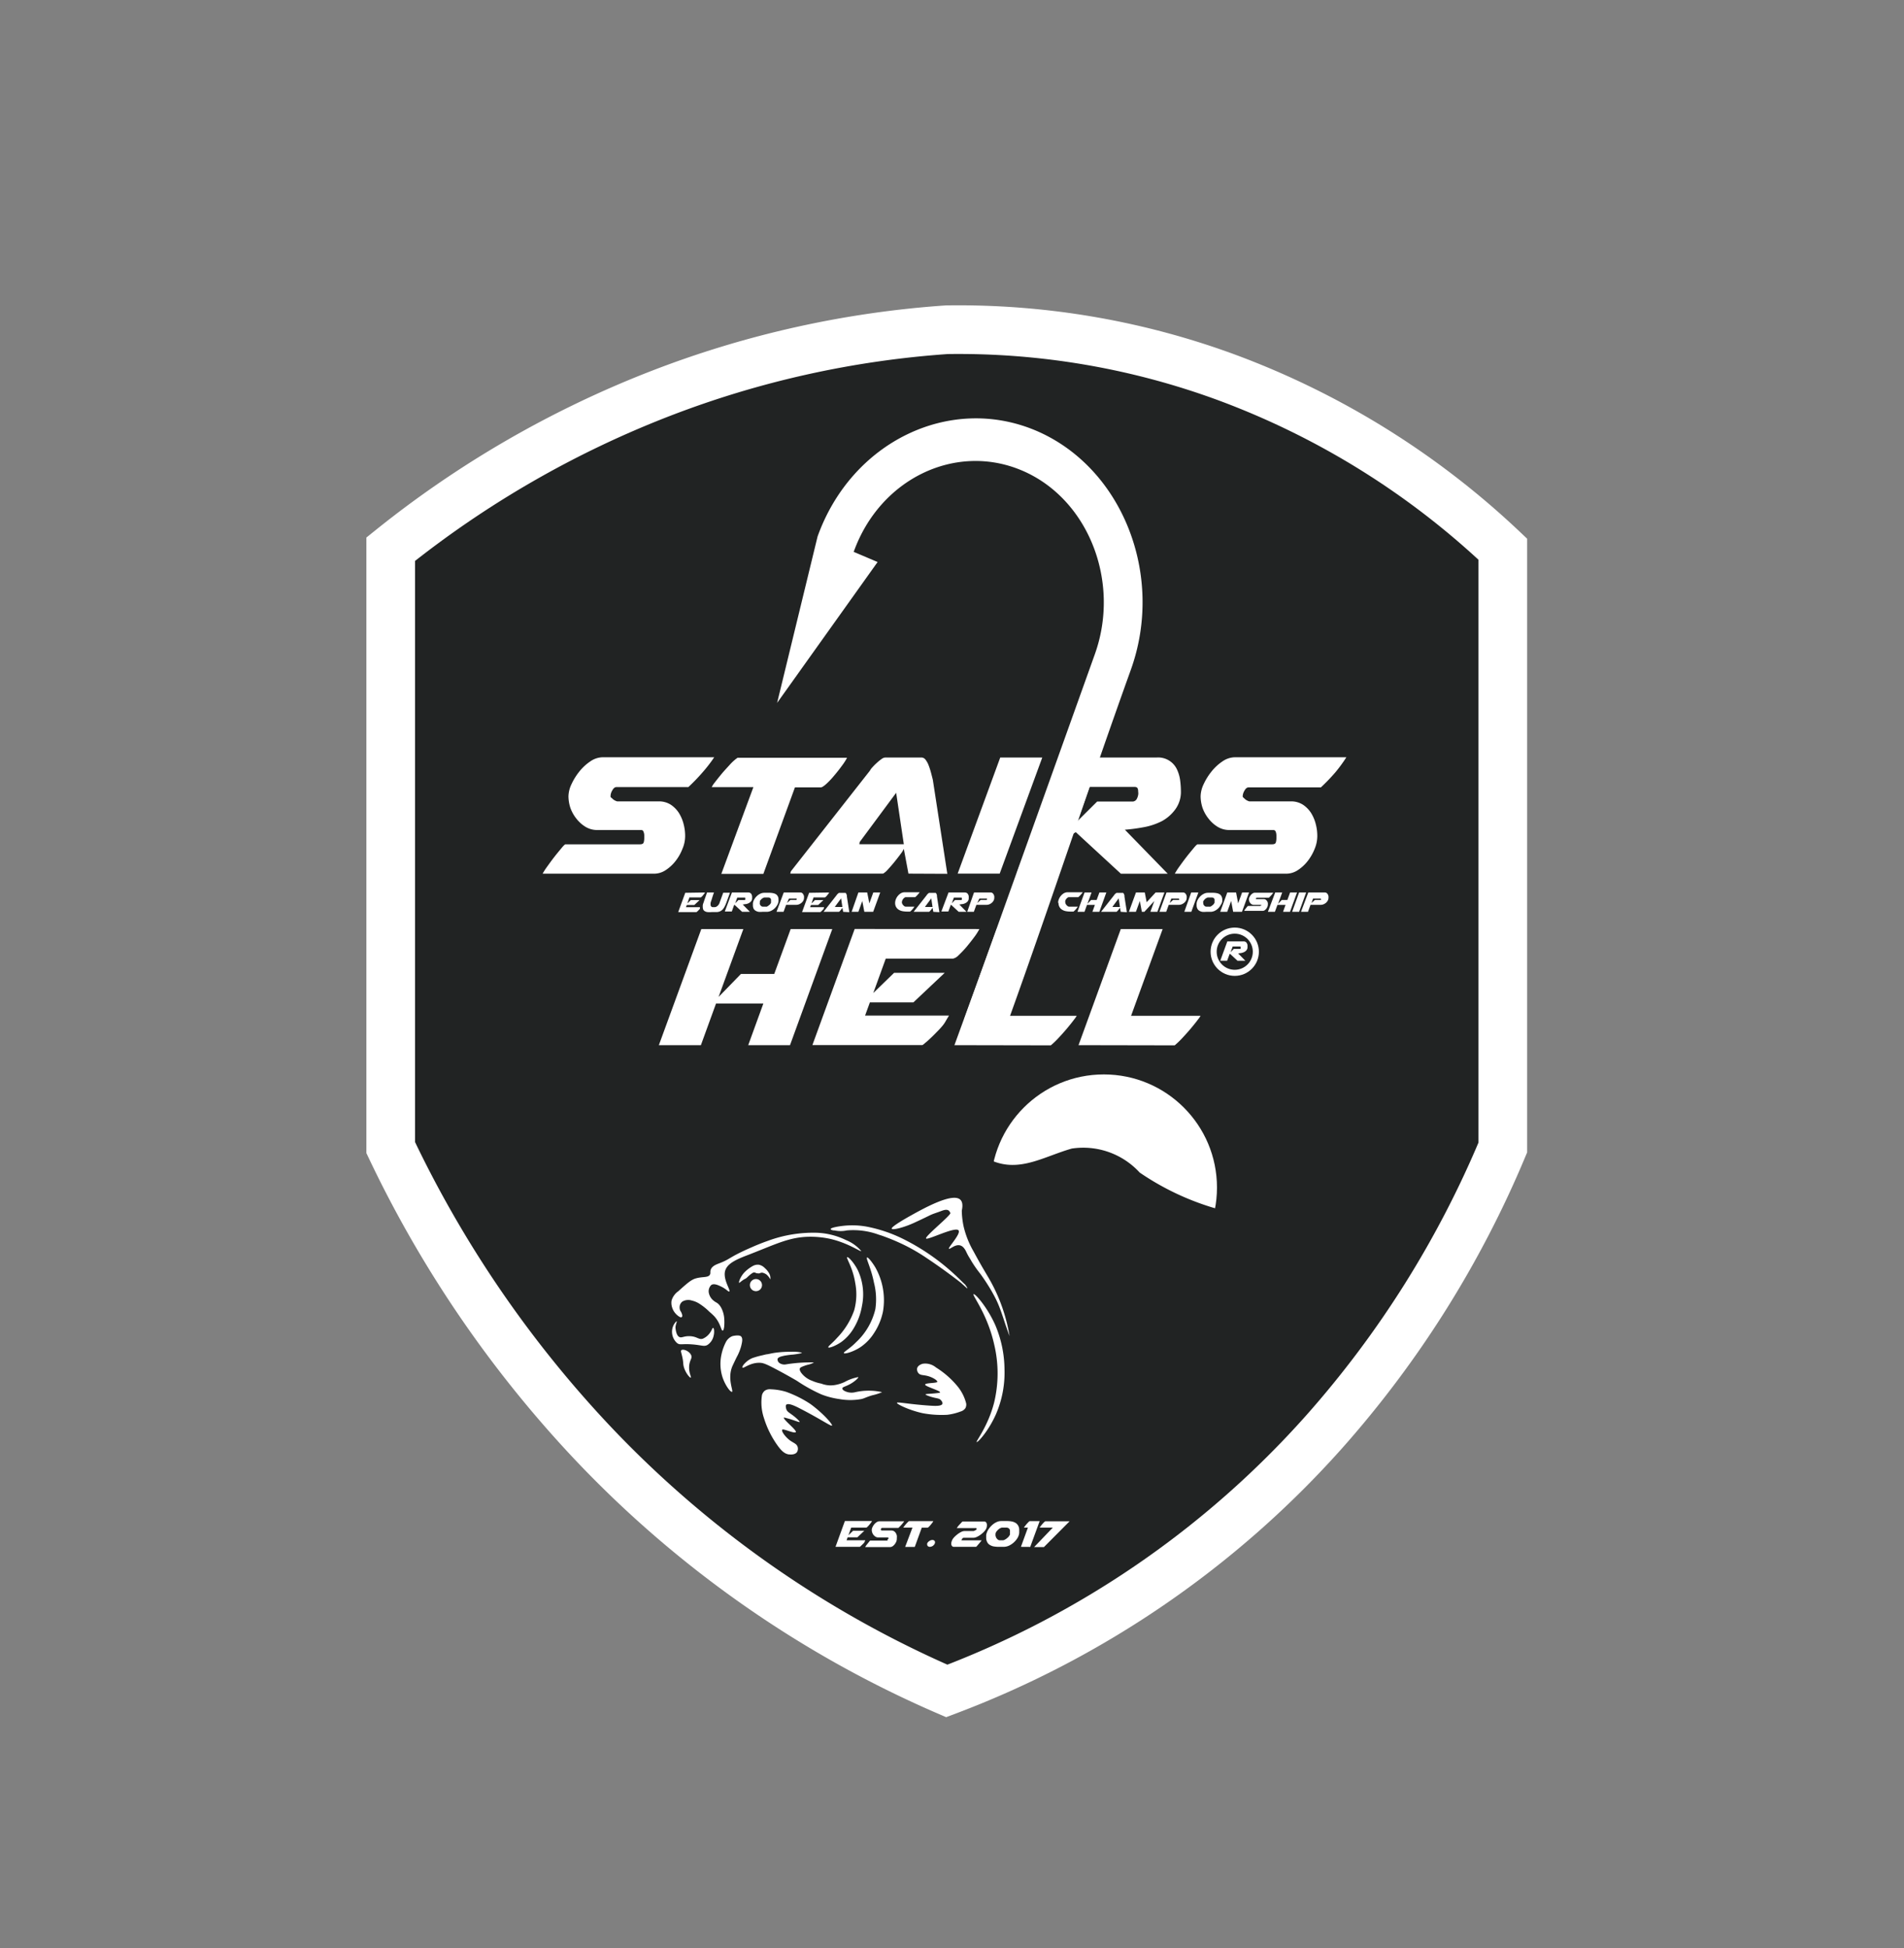 <svg xmlns="http://www.w3.org/2000/svg" viewBox="0 0 313 320.31"><rect x="0" y="0" width="313" height="320.31" fill="#808080" stroke="none"/><defs><style>.cls-3{fill:#212323}.cls-2{fill:#fff}</style></defs><g id="WB_2D" data-name="WB 2D"><path d="M155.64 54.21a161.18 161.18 0 0 0-47 10.46 167.19 167.19 0 0 0-44.41 25.62v98.38a188.5 188.5 0 0 0 32.59 47.92A176.78 176.78 0 0 0 155.64 278a157.28 157.28 0 0 0 62-42.56 168 168 0 0 0 29.41-46.79V90.29a133.54 133.54 0 0 0-45-28.09 127.46 127.46 0 0 0-46.41-7.99Z" style="stroke-miterlimit:10;stroke:#f5f3ec;stroke-width:6px;fill:#212323"/><circle class="cls-2" cx="181.46" cy="195.24" r="18.6"/><path class="cls-3" d="M239.18 208.66c.32-.21 2.3-2.48 2-2.54-.51-.12-1.46-.3-4.25-.7a48.18 48.18 0 0 1-4.95-.84c-11.38-2.45-13.38-5.25-21.66-5.25a56.14 56.14 0 0 1-10.5-.66 43.66 43.66 0 0 1-12.47-5.9 12.58 12.58 0 0 0-11.16-3.94c-4.59 1.31-8.53 3.94-13.12 2a48.85 48.85 0 0 0-9.19-2.63c-10.5-2-14.2-3.22-24.12-4.1-11.19-1-24.08-15.13-38.51-1.71-2.72 2.34-6.93.56-10.21 1.88-2 .65-3.78 1.15-5.58 1.64a30.29 30.29 0 0 1-3.64 1 18.1 18.1 0 0 1-2.3.28 11.77 11.77 0 0 1-6.58-.08 4.06 4.06 0 0 0-.86-.13c-.68-.09-.78-.17-.85-.12s0 .87 1.29 3.22l2.54 4.73a163 163 0 0 0 28.43 41.73A165.06 165.06 0 0 0 156.1 278c42-21.15 56.52-34.26 61.55-42.52 0-.02 12.72-20.92 21.53-26.82Z"/><path class="cls-3" d="M214.08 242.12a138.85 138.85 0 0 0-21.92-2.59c-2-.07-5.13-.18-9.21 0-4.73.24-6.18.67-9.06.83-5.7.32-6.21-1-14.69-2-5.36-.62-12.42-1.43-17.79 0-.74.2-3.45.91-7.25 1.64-.94.18-2 .35-3.38.48-5.31.53-9 .06-16.45-.91-13.07-1.7-18.45-2.34-21.06-2.07a188.88 188.88 0 0 0 61.56 40.5 168.93 168.93 0 0 0 59.25-35.88Z"/><path class="cls-2" d="M105.91 137.58v-.22a1.58 1.58 0 0 0-.11-.59.4.4 0 0 0-.39-.31h-7.2a3.7 3.7 0 0 1-1.95-.52 5.55 5.55 0 0 1-1.49-1.33 6.14 6.14 0 0 1-1-1.78 6.22 6.22 0 0 1-.32-1.91 4.84 4.84 0 0 1 .5-2 10 10 0 0 1 1.3-2.09 8.06 8.06 0 0 1 1.8-1.66 3.66 3.66 0 0 1 2-.67h18.36a24 24 0 0 1-1.89 2.45 31.58 31.58 0 0 1-2.36 2.45h-11.82c-.26 0-.49.18-.68.54a1.91 1.91 0 0 0-.29.87v.19s0 .07.14.16a2.53 2.53 0 0 1 .22.2 1.61 1.61 0 0 0 .41.27 1.54 1.54 0 0 0 .31.12h6.84a3.58 3.58 0 0 1 2 .56 4.62 4.62 0 0 1 1.35 1.4 6.42 6.42 0 0 1 .75 1.82 7.57 7.57 0 0 1 .24 1.8v.22a5.33 5.33 0 0 1-.44 2 7.81 7.81 0 0 1-1.13 2 6.76 6.76 0 0 1-1.62 1.5 3.47 3.47 0 0 1-1.89.59H89.2a11.2 11.2 0 0 1 .74-1.15c.38-.53.77-1.07 1.19-1.61s.81-1 1.17-1.44.58-.63.65-.63h12.24c.36 0 .57-.1.63-.32a2.54 2.54 0 0 0 .09-.68Zm17.94-8.17H117a3.8 3.8 0 0 1 .52-.79c.33-.43.71-.91 1.15-1.44s.9-1 1.37-1.53a7.39 7.39 0 0 1 1.21-1.07h18a9.48 9.48 0 0 1-.85 1.32c-.39.54-.81 1.07-1.26 1.6a13.36 13.36 0 0 1-1.29 1.37c-.42.38-.73.58-.92.58h-4.25l-5.19 14.22h-6.91Zm25.49 14.22-.76-4.07a4.32 4.32 0 0 1-.52.83c-.3.41-.64.84-1 1.29s-.74.88-1.1 1.27a3.08 3.08 0 0 1-.79.68h-15.24c0-.19.07-.28.07-.25v-.11l13-16.56a2.54 2.54 0 0 1 .43-.58 9.24 9.24 0 0 1 .7-.7 7.12 7.12 0 0 1 .76-.62 1.17 1.17 0 0 1 .63-.27h6a.86.86 0 0 1 .66.4 3.57 3.57 0 0 1 .52 1 11.38 11.38 0 0 1 .38 1.21c.11.42.2.77.27 1.06l2.38 15.45Zm-8.07-4.83h7.31l-1.26-8.46-6 8.1Zm23.16-14.26h6.91l-7 19.09h-6.91Zm9.67 0h16.06a3.4 3.4 0 0 1 3.3 1.91 6.06 6.06 0 0 1 .54 1.8 14.94 14.94 0 0 1 .13 1.8 4.87 4.87 0 0 1-.91 3A6.65 6.65 0 0 1 191 135a10.79 10.79 0 0 1-3 1 29.13 29.13 0 0 1-3.08.41l7.05 7.24h-7.7l-7.42-6.84-.45.28-2.4 6.54h-6.88Zm13 5.51a1 1 0 0 0-.11-.48c-.07-.13-.25-.2-.54-.2h-7.33l-2 5.63 3.24-3.22h5.76a.81.81 0 0 0 .78-.48 2.13 2.13 0 0 0 .23-.85Zm22.73 7.53v-.22a1.78 1.78 0 0 0-.1-.59.42.42 0 0 0-.4-.31h-7.2a3.7 3.7 0 0 1-1.95-.52 5.55 5.55 0 0 1-1.49-1.33 6.14 6.14 0 0 1-1-1.78 6.22 6.22 0 0 1-.32-1.91 4.84 4.84 0 0 1 .5-2 10 10 0 0 1 1.3-2.09 8.06 8.06 0 0 1 1.8-1.66 3.69 3.69 0 0 1 2-.67h18.36a24 24 0 0 1-1.83 2.5 31.58 31.58 0 0 1-2.36 2.45h-11.88c-.26 0-.49.18-.68.54a1.91 1.91 0 0 0-.29.87v.14s.05.07.14.16a2.53 2.53 0 0 1 .22.2 1.61 1.61 0 0 0 .41.27 1.54 1.54 0 0 0 .31.12h6.84a3.58 3.58 0 0 1 2 .56 4.62 4.62 0 0 1 1.35 1.4 6.42 6.42 0 0 1 .75 1.82 7.57 7.57 0 0 1 .24 1.8v.22a5.51 5.51 0 0 1-.43 2 8.17 8.17 0 0 1-1.14 2 6.76 6.76 0 0 1-1.62 1.5 3.47 3.47 0 0 1-1.89.59h-18.34a10.64 10.64 0 0 1 .73-1.15c.38-.53.77-1.07 1.19-1.61s.81-1 1.17-1.44.58-.63.65-.63h12.24c.36 0 .57-.1.63-.32a2.54 2.54 0 0 0 .09-.68Zm-94.54 15.16h6.91l-4.07 11.16 3.68-3.78h5.47l2.7-7.38h6.84l-6.95 19.09H123l2.49-6.85h-7.78l-2.49 6.85h-6.91Zm45.71 0a9.25 9.25 0 0 1-.84 1.32c-.4.54-.82 1.07-1.26 1.6a15.91 15.91 0 0 1-1.3 1.37 1.83 1.83 0 0 1-.92.57h-11.07l-2.05 5.66 3.42-3.32h8.32l-5.15 4.86H143l-.79 2.17H156a3.11 3.11 0 0 1-.18.3l-.29.49c-.09.17-.19.32-.28.47l-.18.25a11.1 11.1 0 0 1-.89 1c-.37.38-.73.75-1.09 1.09s-.68.65-1 .89a2.84 2.84 0 0 1-.45.36h-18.09l6.95-19.09Zm-4.1 19.09 6.95-19.09h6.88L165.54 167H177a4.27 4.27 0 0 1-.42.61c-.3.41-.68.88-1.13 1.42s-.94 1.08-1.44 1.62a14.26 14.26 0 0 1-1.26 1.21Zm20.4 0 6.95-19.09h6.88L185.94 167h11.42a4.27 4.27 0 0 1-.42.61c-.3.41-.68.88-1.13 1.42s-.94 1.08-1.44 1.62a14.26 14.26 0 0 1-1.26 1.21Z"/><path class="cls-2" d="M170.31 70.8c-14.16-6-30.33 1.82-35.91 17.41l-6.65 27.35 16.52-23.16-3.93-1.67c4.3-12 16.72-18 27.63-13.39s16.31 18.25 12 30.25c-7.12 19.91-14.29 39.92-21.41 59.82 2.22.06 5.12 0 7.34 0 6.88-19.12 13.13-38.18 20-57.3 5.6-15.59-1.43-33.28-15.59-39.31Zm-26.96 179.27a2.36 2.36 0 0 1-.18.29l-.29.36c-.09.11-.19.21-.28.3s-.16.13-.21.13h-2.46l-.46 1.25.76-.73h1.85l-1.14 1.08h-1.6l-.17.48h3.06v.06l-.06.11-.06.11v.05c-.05.07-.12.14-.2.23l-.25.24-.21.2-.1.08h-4l1.54-4.24Zm2.7 2.93v-.05a.69.69 0 0 0 0-.13.1.1 0 0 0-.09-.06h-1.6a.77.77 0 0 1-.43-.12 1.38 1.38 0 0 1-.34-.3 1.47 1.47 0 0 1-.21-.39 1.33 1.33 0 0 1-.07-.43 1.13 1.13 0 0 1 .11-.43 2.29 2.29 0 0 1 .29-.47 1.7 1.7 0 0 1 .4-.36.81.81 0 0 1 .45-.15h4.08q-.19.27-.42.54c-.16.18-.33.36-.53.55H145q-.09 0-.15.12a.45.45 0 0 0-.06.19l.05.05.09.06h1.59a.84.84 0 0 1 .45.12 1.11 1.11 0 0 1 .3.31 1.46 1.46 0 0 1 .16.41 1.39 1.39 0 0 1 0 .39v.15a1.29 1.29 0 0 1-.09.45 2.3 2.3 0 0 1-.25.43 1.64 1.64 0 0 1-.36.34.86.86 0 0 1-.42.13h-4.08a1.52 1.52 0 0 1 .16-.26 4.11 4.11 0 0 1 .27-.35l.26-.33c.08-.09.12-.13.14-.13h2.72c.08 0 .13 0 .14-.08a.68.68 0 0 0 0-.15Zm3.95-1.85h-1.51l.12-.18.25-.32c.1-.11.2-.23.31-.34a1.58 1.58 0 0 1 .26-.23h4a2.36 2.36 0 0 1-.18.29l-.29.36c-.09.11-.19.21-.28.3s-.16.13-.21.13h-.94l-1.15 3.16h-1.58Zm2.79 2.2a.8.8 0 0 1 .48-.17.49.49 0 0 1 .33.11.37.37 0 0 1 .11.27.64.64 0 0 1-.09.3 1.06 1.06 0 0 1-.27.29.82.82 0 0 1-.23.11.74.74 0 0 1-.25.05.49.49 0 0 1-.33-.11.34.34 0 0 1-.12-.27.4.4 0 0 1 0-.18.84.84 0 0 1 .37-.4Zm5.26-.17s0 .06.09.06h3.24l-.33.41-.3.35a3.09 3.09 0 0 1-.28.31h-3.64a.38.38 0 0 1-.34-.15.56.56 0 0 1-.11-.37 1.11 1.11 0 0 1 .08-.42 1.59 1.59 0 0 1 .22-.43 3.06 3.06 0 0 1 .36-.39 5 5 0 0 1 .5-.41 3.18 3.18 0 0 1 .53-.31 1.25 1.25 0 0 1 .48-.12h1.52l.11-.05.15-.07.08-.05h.05a.33.33 0 0 0 .08-.22c0-.06 0-.09-.07-.09h-3.19c.06-.09.12-.18.2-.28a3.47 3.47 0 0 1 .25-.29l.26-.28a2.72 2.72 0 0 1 .24-.24h3.53a.43.43 0 0 1 .37.17.84.84 0 0 1 .11.44 1.64 1.64 0 0 1-.06.42 1.79 1.79 0 0 1-.2.39 3.43 3.43 0 0 1-.38.42 5.08 5.08 0 0 1-.51.41 3.91 3.91 0 0 1-.56.31 1.34 1.34 0 0 1-.52.12h-1.6a.2.2 0 0 0-.13.05l-.11.11Zm9.25-.38a3.3 3.3 0 0 1-.6.75 3.44 3.44 0 0 1-.8.55 2.18 2.18 0 0 1-.93.21h-.8a5.22 5.22 0 0 1-.82-.07 1.75 1.75 0 0 1-.64-.25 1.09 1.09 0 0 1-.43-.47 1.48 1.48 0 0 1-.16-.74 1.41 1.41 0 0 1 0-.2 1.8 1.8 0 0 1 0-.22 2.46 2.46 0 0 1 .29-.79 3.44 3.44 0 0 1 .58-.74 2.89 2.89 0 0 1 .76-.55 1.8 1.8 0 0 1 .84-.21h1a3.94 3.94 0 0 1 .8.08 1.93 1.93 0 0 1 .62.26 1.39 1.39 0 0 1 .4.47 1.49 1.49 0 0 1 .14.69 1.48 1.48 0 0 1 0 .21v.23a2 2 0 0 1-.25.79Zm-3.65-.49v.05a.89.89 0 0 0 .06.3.85.85 0 0 0 .15.28 1.1 1.1 0 0 0 .22.21.56.56 0 0 0 .27.08h.53a.73.73 0 0 0 .25-.07 3.4 3.4 0 0 0 .3-.18l.3-.25a1.57 1.57 0 0 0 .21-.28 1 1 0 0 0 .09-.17v-.08a.6.6 0 0 0 0-.08v-.27a2.11 2.11 0 0 0 0-.25.54.54 0 0 0-.1-.23.46.46 0 0 0-.2-.16.73.73 0 0 0-.32-.06h-.65a.57.57 0 0 0-.27.07 1.19 1.19 0 0 0-.3.18 1.52 1.52 0 0 0-.26.25 1.17 1.17 0 0 0-.2.27l-.07.18a.56.56 0 0 0 0 .15s-.01.03-.01.06Zm4.18 2 1.15-3.16h-.66l.12-.18.25-.32c.1-.11.2-.23.31-.34a1.58 1.58 0 0 1 .26-.23h1.65l-1.55 4.24Zm5.24-3.16h-2.15l.08-.15.25-.32c.1-.11.2-.23.31-.34a1.27 1.27 0 0 1 .27-.23h4l-4.22 4.24H170Z"/><path d="M155.64 54.21a161.18 161.18 0 0 0-47 10.46 167.19 167.19 0 0 0-44.41 25.62v98.38a188.5 188.5 0 0 0 32.59 47.92A176.78 176.78 0 0 0 155.64 278a157.28 157.28 0 0 0 62-42.56 168 168 0 0 0 29.41-46.79V90.29a133.54 133.54 0 0 0-45-28.09 127.46 127.46 0 0 0-46.41-7.99Z" style="stroke-width:8px;fill:none;stroke:#fff;stroke-miterlimit:10"/><g id="KAPR"><g id="KAPR-2" data-name="KAPR"><path class="cls-2" d="M136.55 202.07c0-.24 1.35-.46 2.11-.54a13.3 13.3 0 0 1 3.9.15 23.51 23.51 0 0 1 5.89 2 36 36 0 0 1 8.89 6.24c.57.53 1 1 1.32 1.27.33.47.39.59.36.61s-.06 0-.42-.33-.44-.39-.57-.52c-2.26-1.77-4.2-3.12-5.64-4.08a30.54 30.54 0 0 0-3.06-1.84 32.69 32.69 0 0 0-3.23-1.46c-.42-.16-.78-.3-1.19-.44l-.45-.14a12.13 12.13 0 0 0-5.26-.7 4.77 4.77 0 0 1-2 0c-.2.02-.64-.08-.65-.22Zm-17.16 18.46a8.08 8.08 0 0 0-.79 2.17 7.2 7.2 0 0 0 .15 3.65c.44 1.38 1.33 2.57 1.59 2.47s-.77-2.06 0-4.07c.08-.21.3-.66.74-1.58a8.3 8.3 0 0 0 .76-1.85c.16-.66.3-1.26 0-1.59s-1.36-.09-1.44-.06a2.06 2.06 0 0 0-1.01.86ZM112 222c-.13.12 0 .34.18 1.17s.09 1 .23 1.55c.28 1 1 1.84 1.15 1.77s-.48-1-.21-2.32c.15-.68.42-.88.3-1.29-.25-.76-1.41-1.18-1.65-.88Z"/><circle class="cls-2" cx="124.27" cy="211.28" r="1"/><path class="cls-2" d="M121.51 210.9c-.12-.07.22-1.1 1-1.85a6.09 6.09 0 0 1 1-.77 3 3 0 0 1 .47-.25 1.69 1.69 0 0 1 .77-.1 1.83 1.83 0 0 1 1 .57 2.82 2.82 0 0 1 .54.61 1.69 1.69 0 0 1 .35 1.2c-.06 0-.17-.37-.61-.75a1.69 1.69 0 0 0-.69-.32.48.48 0 0 0-.18 0 1.42 1.42 0 0 0-.29.1.73.73 0 0 1-.33 0c-.27 0-.33-.12-.52-.14s-.31.08-.57.26a8.7 8.7 0 0 0-.7.62c-.26.21-.31.16-.65.4s-.55.45-.59.42Zm25.08-8.9c-.14-.32 2.66-1.89 3.09-2.13 2.24-1.25 7-3.89 8.22-2.6.23.24.44.72.21 1.76a13.6 13.6 0 0 0 .29 2.56 15 15 0 0 0 1.65 4.16c1.56 2.9 2.18 3.78 2.91 5.12a28 28 0 0 1 3 8.78s-.18-.46-.49-1.36c-.21-.58-.31-.91-.43-1.27-.38-1.14-.67-2-1.07-2.9-.34-.75-.64-1.28-.93-1.8a32.82 32.82 0 0 0-1.9-2.92 18.79 18.79 0 0 1-1.49-2.14c-.16-.31-.43-.66-.72-1.27-.18-.38-.48-1.07-1.1-1.24-.84-.22-1.67.7-1.84.54s2-2.45 1.59-3c-.49-.72-5.16 1.68-5.35 1.32s4.08-3.78 4-4.18a.92.92 0 0 0-.3-.43c-.34-.21-.81-.05-1.26.12-.73.28-1.28.42-1.88.72 0 0-1.11.55-2.31 1.1-1.71.82-3.77 1.36-3.89 1.06Zm.86 28.63c-.07.19 1.88 1.18 4.2 1.7a16.91 16.91 0 0 0 4.06.27 9.26 9.26 0 0 0 2.2-.54 1.44 1.44 0 0 0 .78-.53 1.25 1.25 0 0 0 .14-.8 7.27 7.27 0 0 0-1.58-3 14.46 14.46 0 0 0-3.38-2.91 2.75 2.75 0 0 0-2.11-.62c-.1 0-.9.22-1 .8a1 1 0 0 0 .22.75c.31.36.73.29 1.35.43.92.2 1.8.76 1.75 1s-1.94.15-2 .45 2.52 1 2.46 1.29c0 .05-.11.08-.82.15-1.11.11-1.56.09-1.57.18s.76.38 1.41.53.91.15 1.16.46c0 0 .29.33.2.56-.15.42-1.32.34-2 .3-3.48-.23-5.41-.66-5.47-.47Zm-25.4-5.79c-.13-.2.63-1.16 1.65-1.57a14.39 14.39 0 0 1 1.61-.45l.66-.16c.24 0 .78-.16 1.47-.26a18 18 0 0 1 2.66-.16 6.08 6.08 0 0 1 1.73.15c0 .13-1.34.3-1.45.31a13.27 13.27 0 0 0-1.47.19c-.57.13-1 .24-1.09.54a.75.75 0 0 0 .33.67 1.46 1.46 0 0 0 1.12.2 25.36 25.36 0 0 1 4.54-.31 3.38 3.38 0 0 1-1 .38 6.85 6.85 0 0 0-.71.23c-.36.14-.53.22-.6.36-.14.3.2.73.36.92a3.94 3.94 0 0 0 1.67 1.14 6.84 6.84 0 0 0 1.47.45 4.42 4.42 0 0 0 1.36.29 4.54 4.54 0 0 0 .92-.06 6 6 0 0 0 1.58-.5 7.41 7.41 0 0 1 2.24-.8c.06.11-.56.72-1.37 1.16s-1.24.45-1.25.71.41.44.53.49a2.5 2.5 0 0 0 1.6.12 10 10 0 0 1 4.4 0 9.13 9.13 0 0 1-1.64.52c-1.08.33-1.24.49-1.76.61a10.16 10.16 0 0 1-3.66 0 13 13 0 0 1-2.92-.76 26.26 26.26 0 0 1-4-2.22c-.11-.07-1.41-.83-3.13-1.75-2-1.06-2.42-1.21-3-1.23-1.6-.05-2.71 1.01-2.85.79Z"/><path class="cls-2" d="M160.05 212.77c.23-.14 2.2 2.06 3.53 5a19 19 0 0 1 1.55 7.3 17.25 17.25 0 0 1-1.4 7.43c-1.21 2.74-3 4.69-3.17 4.58s1.88-2.59 2.88-6.55a20.51 20.51 0 0 0 0-9.47c-1.12-5.06-3.66-8.12-3.39-8.29Zm-20.97-8.89a11.91 11.91 0 0 0-4.88-1.21 21.62 21.62 0 0 0-7.72 1.24l-.5.18c-.7.25-1.18.45-1.75.68l-.87.38c-3.59 1.58-3.25 1.83-5.08 2.53-.49.19-1.22.44-1.44 1.06-.13.36 0 .52-.12.79-.29.58-1.22.31-2.38.66-.76.23-1.45.85-2.84 2.1a2.86 2.86 0 0 0-1.1 1.53 2.43 2.43 0 0 0 .08 1.1 2.74 2.74 0 0 0 .79 1.25c.07.06.58.52.78.38s.07-.43.06-.5a1.88 1.88 0 0 0-.27-.55 1.36 1.36 0 0 1-.08-.89 1.18 1.18 0 0 1 .42-.63 1.91 1.91 0 0 1 1.56-.16 3.89 3.89 0 0 1 1.25.53 10 10 0 0 1 1.67 1.35 9.67 9.67 0 0 1 .74.68c1.08 1.17 1.14 2.41 1.4 2.38s.32-1.17.26-1.95a4.35 4.35 0 0 0-.34-1.46 2.9 2.9 0 0 0-.5-.84c-.35-.39-.53-.35-.94-.7a2.13 2.13 0 0 1-.72-1.11 1.43 1.43 0 0 1 .37-1.44c.46-.31 1.19.05 1.68.29.82.4 1.13.87 1.27.78.29-.17-1-1.86-.7-3.3.3-1.27 1.76-1.93 3.77-2.7 4.52-1.74 6.71-2.93 10-3a15.26 15.26 0 0 1 3.54.35c3 .69 5 2.18 5.09 2a6.4 6.4 0 0 0-2.5-1.8Zm3.45 2.86c-.22.12.67 1.73 1.14 4.13a11 11 0 0 1 .23 4.36 10.8 10.8 0 0 1-3.17 5.44c-1.09 1.12-2.11 1.6-2 1.79s1.55-.2 2.75-1a7.91 7.91 0 0 0 2.2-2.29 10.11 10.11 0 0 0 1.47-3.53 11 11 0 0 0-1.25-7.27c-.51-.85-1.2-1.71-1.37-1.63Z"/><path class="cls-2" d="M139.27 206.69c-.21.12.92 1.69 1.31 4.18a9.81 9.81 0 0 1-.16 4.55 12.43 12.43 0 0 1-2.84 4.56c-.77.88-1.52 1.38-1.41 1.54s1.26-.27 2.19-.93a7.57 7.57 0 0 0 1.93-2.13 10.51 10.51 0 0 0 1.41-3.76 9.38 9.38 0 0 0-.7-5.91c-.63-1.23-1.56-2.21-1.73-2.1Zm-28.03 10.54c-.08 0-.45.39-.63.91a2.49 2.49 0 0 0 .71 2.68c.49.35.73.08 2.4.2s2 .42 2.59.09a2.38 2.38 0 0 0 1-1.49c.16-.6.08-1.28-.07-1.3s-.19.32-.5.76a2.75 2.75 0 0 1-1.18 1c-.68.23-.91-.33-2.07-.4s-1.45.4-1.91.07-.54-1.42-.54-1.54c.05-.55.28-.94.2-.98Z"/></g><path class="cls-2" d="M136.77 234.38c.15-.17-1.41-2-3.55-3.56a18.57 18.57 0 0 0-4-2 9.74 9.74 0 0 0-2.47-.41 1.52 1.52 0 0 0-1 .21 1.39 1.39 0 0 0-.49.75 8 8 0 0 0 .32 3.75 15.66 15.66 0 0 0 2.18 4.44c.66.93 1.18 1.43 1.88 1.55.12 0 1 .15 1.38-.38a1.06 1.06 0 0 0 .1-.87c-.17-.5-.62-.61-1.19-1-.85-.61-1.5-1.56-1.34-1.8s2 .68 2.23.39-2.14-2.1-1.95-2.38c0-.05.14 0 .89.2 1.19.37 1.64.59 1.69.5s-.62-.72-1.21-1.15-.86-.55-1-1c0-.05-.14-.47 0-.66.34-.36 1.51.22 2.14.54 3.46 1.77 5.25 3.04 5.39 2.88Z"/></g><path class="cls-2" d="M115.9 146.73a1.27 1.27 0 0 1-.14.22l-.21.27a1.63 1.63 0 0 1-.22.23.31.31 0 0 1-.15.09h-1.85l-.34 1 .57-.56H115l-.86.81h-1.24l-.14.36h2.3a.15.15 0 0 1 0 .06v.08a.43.43 0 0 1 0 .07v.05l-.15.16-.18.19-.16.14-.08.06h-3l1.16-3.18Zm-.14 1.34.47-1.34h1.14c-.15.41-.25.73-.33 1s-.13.39-.17.5l-.06.22v.06a1.76 1.76 0 0 0 0 .19.44.44 0 0 0 .11.33.34.34 0 0 0 .26.11h.29a.6.6 0 0 0 .27-.06 1.07 1.07 0 0 0 .22-.15 1.54 1.54 0 0 0 .17-.19l.11-.18.65-1.79H120l-.54 1.49a6.41 6.41 0 0 1-.31.73 2.32 2.32 0 0 1-.35.53 1.32 1.32 0 0 1-.46.32 1.46 1.46 0 0 1-.62.11H117a3.63 3.63 0 0 1-.71 0 1.08 1.08 0 0 1-.45-.16.62.62 0 0 1-.24-.27 1.25 1.25 0 0 1-.07-.41.66.66 0 0 1 0-.14 1 1 0 0 1 0-.15 2 2 0 0 1 .08-.31c.08-.19.11-.31.15-.44Zm4.56-1.34H123a.56.56 0 0 1 .55.32 1.32 1.32 0 0 1 .09.3v.3a.83.83 0 0 1-.15.51 1.15 1.15 0 0 1-.38.31 1.58 1.58 0 0 1-.49.17c-.19 0-.36.06-.52.07l1.18 1.2H122l-1.24-1.14h-.07l-.39 1.09h-1.15Zm2.18.92a.19.19 0 0 0 0-.08.11.11 0 0 0-.09 0h-1.21l-.34.94.53-.54h1a.14.14 0 0 0 .13-.08.43.43 0 0 0 0-.14Zm5.24 1.19a2.17 2.17 0 0 1-.45.55 2.13 2.13 0 0 1-.59.38 1.68 1.68 0 0 1-.7.14h-.7a3 3 0 0 1-.61 0 1.5 1.5 0 0 1-.48-.18.93.93 0 0 1-.33-.35 1.33 1.33 0 0 1-.11-.56v-.31a1.74 1.74 0 0 1 .22-.64 2.27 2.27 0 0 1 .43-.55 2.22 2.22 0 0 1 .57-.39 1.45 1.45 0 0 1 .63-.15h.89a2.77 2.77 0 0 1 .61.07 1.33 1.33 0 0 1 .47.19 1 1 0 0 1 .29.35 1.13 1.13 0 0 1 .1.51v.28a1.75 1.75 0 0 1-.24.66Zm-2.83-.43a.68.68 0 0 0 0 .23.71.71 0 0 0 .11.21.61.61 0 0 0 .17.15.36.36 0 0 0 .2.06h.5a.34.34 0 0 0 .16 0 1.1 1.1 0 0 0 .23-.13l.24-.19a.73.73 0 0 0 .16-.21.42.42 0 0 0 .07-.13v-.11a.38.38 0 0 0 0-.1v-.11a1.21 1.21 0 0 0 0-.19.53.53 0 0 0-.08-.17.33.33 0 0 0-.14-.12.57.57 0 0 0-.24-.05h-.59a.42.42 0 0 0-.21.06 1.27 1.27 0 0 0-.22.13 1.8 1.8 0 0 0-.2.19 1.37 1.37 0 0 0-.15.21.69.69 0 0 0 0 .13.26.26 0 0 0 0 .11s-.01.01-.01.03Zm3.93-1.68h2.76a.45.45 0 0 1 .28.1.58.58 0 0 1 .18.23 1 1 0 0 1 .11.28 1.58 1.58 0 0 1 0 .28.93.93 0 0 1-.12.46 1.31 1.31 0 0 1-.3.36 1.69 1.69 0 0 1-.41.24 1.35 1.35 0 0 1-.43.08h-1.68l-.42 1.15h-1.16Zm.53 1.73.57-.51h1a.43.43 0 0 0 0-.07l.05-.07-.06-.08h-1.23Zm6.94-1.73a1.27 1.27 0 0 1-.14.22 2.47 2.47 0 0 1-.21.27 1.6 1.6 0 0 1-.21.23.33.33 0 0 1-.16.09h-1.85l-.34 1 .57-.56h1.39l-.86.81h-1.19l-.14.36h2.3a.15.15 0 0 1 0 .06l-.05.08a.43.43 0 0 1 0 .07v.05l-.15.16-.18.19-.16.14-.08.06h-3l1.16-3.18Zm2.3 3.18-.13-.67a.33.33 0 0 1-.08.13l-.17.22a2 2 0 0 1-.18.21.49.49 0 0 1-.14.11h-2.53l2.16-2.75a.26.26 0 0 1 .07-.1l.12-.12.12-.1a.25.25 0 0 1 .11-.05h1s.07 0 .11.07a.8.8 0 0 1 .08.16 1.59 1.59 0 0 1 .07.2v.18l.4 2.57Zm-1.34-.8h1.21l-.21-1.41-1 1.35Zm3.84-2.38h1.45l.35 1.79.65-1.79h1.14l-1.16 3.18h-1.45l-.34-1.78-.64 1.78H140Zm6.04 1.71a1.63 1.63 0 0 1 .12-.59 2 2 0 0 1 .84-1 1.28 1.28 0 0 1 .6-.16h2.48a5.41 5.41 0 0 1-.35.43 3.5 3.5 0 0 1-.39.38h-1.56a.29.29 0 0 0-.16.06.7.7 0 0 0-.17.13 1.39 1.39 0 0 0-.15.19 1 1 0 0 0-.1.21.93.93 0 0 0-.05.24.61.61 0 0 0 .06.25 1.14 1.14 0 0 0 .15.23 1.18 1.18 0 0 0 .21.18.35.35 0 0 0 .21.07h1.44c-.1.14-.2.28-.32.42a2.47 2.47 0 0 1-.4.39h-.48a4.2 4.2 0 0 1-.72-.06 1.88 1.88 0 0 1-.64-.23 1.21 1.21 0 0 1-.45-.45 1.31 1.31 0 0 1-.17-.71Zm6.28 1.47-.13-.67a.42.42 0 0 1-.09.13 1.53 1.53 0 0 1-.16.22 2 2 0 0 1-.19.21.49.49 0 0 1-.13.11h-2.54l2.16-2.75a.26.26 0 0 1 .07-.1l.11-.12.13-.1a.21.21 0 0 1 .11-.05h1a.19.19 0 0 1 .12.07.8.8 0 0 1 .08.16.76.76 0 0 1 .06.2v.18l.4 2.57Zm-1.35-.8h1.22l-.21-1.41-1 1.35Zm3.85-2.38h2.68a.65.65 0 0 1 .34.09.62.62 0 0 1 .2.23 1 1 0 0 1 .1.3v.3a.83.83 0 0 1-.15.51 1.15 1.15 0 0 1-.38.31 1.64 1.64 0 0 1-.5.17c-.18 0-.35.06-.51.07l1.18 1.2h-1.29l-1.23-1.14h-.07l-.4 1.09h-1.15Zm2.17.92a.11.11 0 0 0 0-.08s0 0-.09 0h-1.2l-.34.94.52-.54h1a.13.13 0 0 0 .13-.08.27.27 0 0 0 0-.14Zm2.02-.92h2.76a.45.45 0 0 1 .28.1.71.71 0 0 1 .19.23 1.33 1.33 0 0 1 .1.28 1.58 1.58 0 0 1 0 .28.93.93 0 0 1-.12.46 1.31 1.31 0 0 1-.3.36 1.69 1.69 0 0 1-.41.24 1.35 1.35 0 0 1-.43.08h-1.68l-.42 1.15H159Zm.53 1.73.57-.51h1a.43.43 0 0 0 0-.07.18.18 0 0 0 .05-.07l-.07-.08H161Zm13.29-.02a1.63 1.63 0 0 1 .12-.59 2 2 0 0 1 .84-1 1.28 1.28 0 0 1 .6-.16h2.5a5.41 5.41 0 0 1-.35.43 3.5 3.5 0 0 1-.39.38h-1.56a.27.27 0 0 0-.16.06.7.7 0 0 0-.17.13 1.39 1.39 0 0 0-.15.19 1 1 0 0 0-.1.21.93.93 0 0 0 0 .24.61.61 0 0 0 .06.25 1.14 1.14 0 0 0 .15.23 1.18 1.18 0 0 0 .21.18.35.35 0 0 0 .21.07h1.44c-.1.14-.2.28-.32.42a2.47 2.47 0 0 1-.4.39h-.48a4.2 4.2 0 0 1-.72-.06 1.88 1.88 0 0 1-.64-.23 1.21 1.21 0 0 1-.45-.45 1.31 1.31 0 0 1-.17-.71Zm4.35-1.71h1.15l-.68 1.87.61-.64h.91l.45-1.23h1.14l-1.15 3.18h-1.14l.41-1.14h-1.3l-.41 1.14h-1.15Zm5.95 3.18-.13-.67-.08.13-.17.22-.19.21a.49.49 0 0 1-.13.11H181l2.16-2.75a.26.26 0 0 1 .07-.1.68.68 0 0 1 .12-.12l.12-.1a.21.21 0 0 1 .11-.05h1a.15.15 0 0 1 .11.07.51.51 0 0 1 .09.16 1.59 1.59 0 0 1 .07.2v.18l.4 2.57Zm-1.35-.8h1.22l-.21-1.41-1 1.35Zm6.22.8.65-1.78-1.64 1.78h-.41l-.33-1.78-.65 1.78h-1.15l1.16-3.18h1.45l.31 1.6 1.47-1.6h1.45l-1.16 3.18Zm2.65-3.18h2.75a.43.43 0 0 1 .28.1.71.71 0 0 1 .19.23.94.94 0 0 1 .1.28 1.7 1.7 0 0 1 0 .28.93.93 0 0 1-.12.46 1.34 1.34 0 0 1-.31.36 1.52 1.52 0 0 1-.41.24 1.35 1.35 0 0 1-.42.08h-1.69l-.42 1.15h-1.11Zm.52 1.73.57-.51h1v-.07a.43.43 0 0 0 0-.07l-.07-.08h-1.23Zm3.54-1.73H197l-1.16 3.18h-1.15Zm4.82 2.11a2.14 2.14 0 0 1-1 .93 1.64 1.64 0 0 1-.69.14h-.7a3.05 3.05 0 0 1-.62 0 1.6 1.6 0 0 1-.48-.18.83.83 0 0 1-.32-.35 1.19 1.19 0 0 1-.12-.56.76.76 0 0 1 0-.15v-.16a1.74 1.74 0 0 1 .22-.64 2.55 2.55 0 0 1 .43-.55 2.22 2.22 0 0 1 .57-.39 1.45 1.45 0 0 1 .63-.15h.9a2.84 2.84 0 0 1 .61.07 1.27 1.27 0 0 1 .46.19.82.82 0 0 1 .29.35 1.13 1.13 0 0 1 .11.51v.34a2 2 0 0 1-.29.6Zm-2.82-.43a.66.66 0 0 0 0 .23.71.71 0 0 0 .11.21.8.8 0 0 0 .17.15.36.36 0 0 0 .2.06h.5a.32.32 0 0 0 .16 0 .89.89 0 0 0 .23-.13 2.23 2.23 0 0 0 .24-.19.73.73 0 0 0 .16-.21.42.42 0 0 0 .07-.13v-.21a.41.41 0 0 0 0-.11 1.23 1.23 0 0 0 0-.19.51.51 0 0 0-.07-.17.44.44 0 0 0-.15-.12.54.54 0 0 0-.24-.05h-.59a.48.48 0 0 0-.21.06 1.18 1.18 0 0 0-.42.32.85.85 0 0 0-.14.21.75.75 0 0 0-.06.13.61.61 0 0 0 0 .11Zm3.93-1.68h1.45l.34 1.79.65-1.79h1.14l-1.16 3.18h-1.45l-.33-1.78-.65 1.78h-1.15Zm5.61 2.18a.2.2 0 0 0 0-.1.06.06 0 0 0-.06-.05h-1.2a.63.63 0 0 1-.33-.09.86.86 0 0 1-.25-.22 1.08 1.08 0 0 1-.16-.3 1.12 1.12 0 0 1-.05-.31.75.75 0 0 1 .09-.33 1.41 1.41 0 0 1 .21-.35 1.27 1.27 0 0 1 .3-.27.59.59 0 0 1 .34-.12h3.06a3 3 0 0 1-.32.41c-.12.14-.25.27-.39.41h-2s-.08 0-.12.09a.33.33 0 0 0 0 .14.13.13 0 0 0 .07 0h1.19a.58.58 0 0 1 .33.09.88.88 0 0 1 .23.24.79.79 0 0 1 .12.3 1.13 1.13 0 0 1 0 .3.85.85 0 0 1-.07.33 1.35 1.35 0 0 1-.19.33 1.27 1.27 0 0 1-.27.25.61.61 0 0 1-.31.09h-3.06l.12-.19.2-.26.19-.24.11-.11h2c.06 0 .1 0 .11-.05a.49.49 0 0 0 0-.12Zm2.27-2.18h1.15l-.68 1.87.61-.64h.92l.45-1.23h1.14l-1.16 3.18h-1.14l.41-1.14H210l-.42 1.14h-1.15Zm3.93 0h1.16l-1.16 3.18h-1.15Zm1.51 0h2.75a.43.43 0 0 1 .28.1.71.71 0 0 1 .19.23.94.94 0 0 1 .1.28 1.7 1.7 0 0 1 0 .28.94.94 0 0 1-.13.46 1.31 1.31 0 0 1-.3.36 1.52 1.52 0 0 1-.41.24 1.35 1.35 0 0 1-.42.08h-1.69l-.42 1.15h-1.15Zm.52 1.73.57-.51h1v-.07a.43.43 0 0 0 0-.07l-.07-.08h-1.23Z"/></g><g id="WB_3D" data-name="WB 3D"><path class="cls-2" d="M201.76 154.77h2.68a.57.57 0 0 1 .34.09.55.55 0 0 1 .2.23 1 1 0 0 1 .1.3v.3a.8.8 0 0 1-.15.5 1.07 1.07 0 0 1-.38.32 1.84 1.84 0 0 1-.5.17l-.51.07 1.18 1.2h-1.29l-1.23-1.14-.07.05-.4 1.09h-1.13Zm2.17.92a.11.11 0 0 0 0-.08s0 0-.09 0h-1.2l-.34.93.52-.53h1a.13.13 0 0 0 .13-.08.3.3 0 0 0 0-.14Z"/><circle cx="202.98" cy="156.47" r="3.47" style="fill:none;stroke:#fff;stroke-miterlimit:10"/></g></svg>